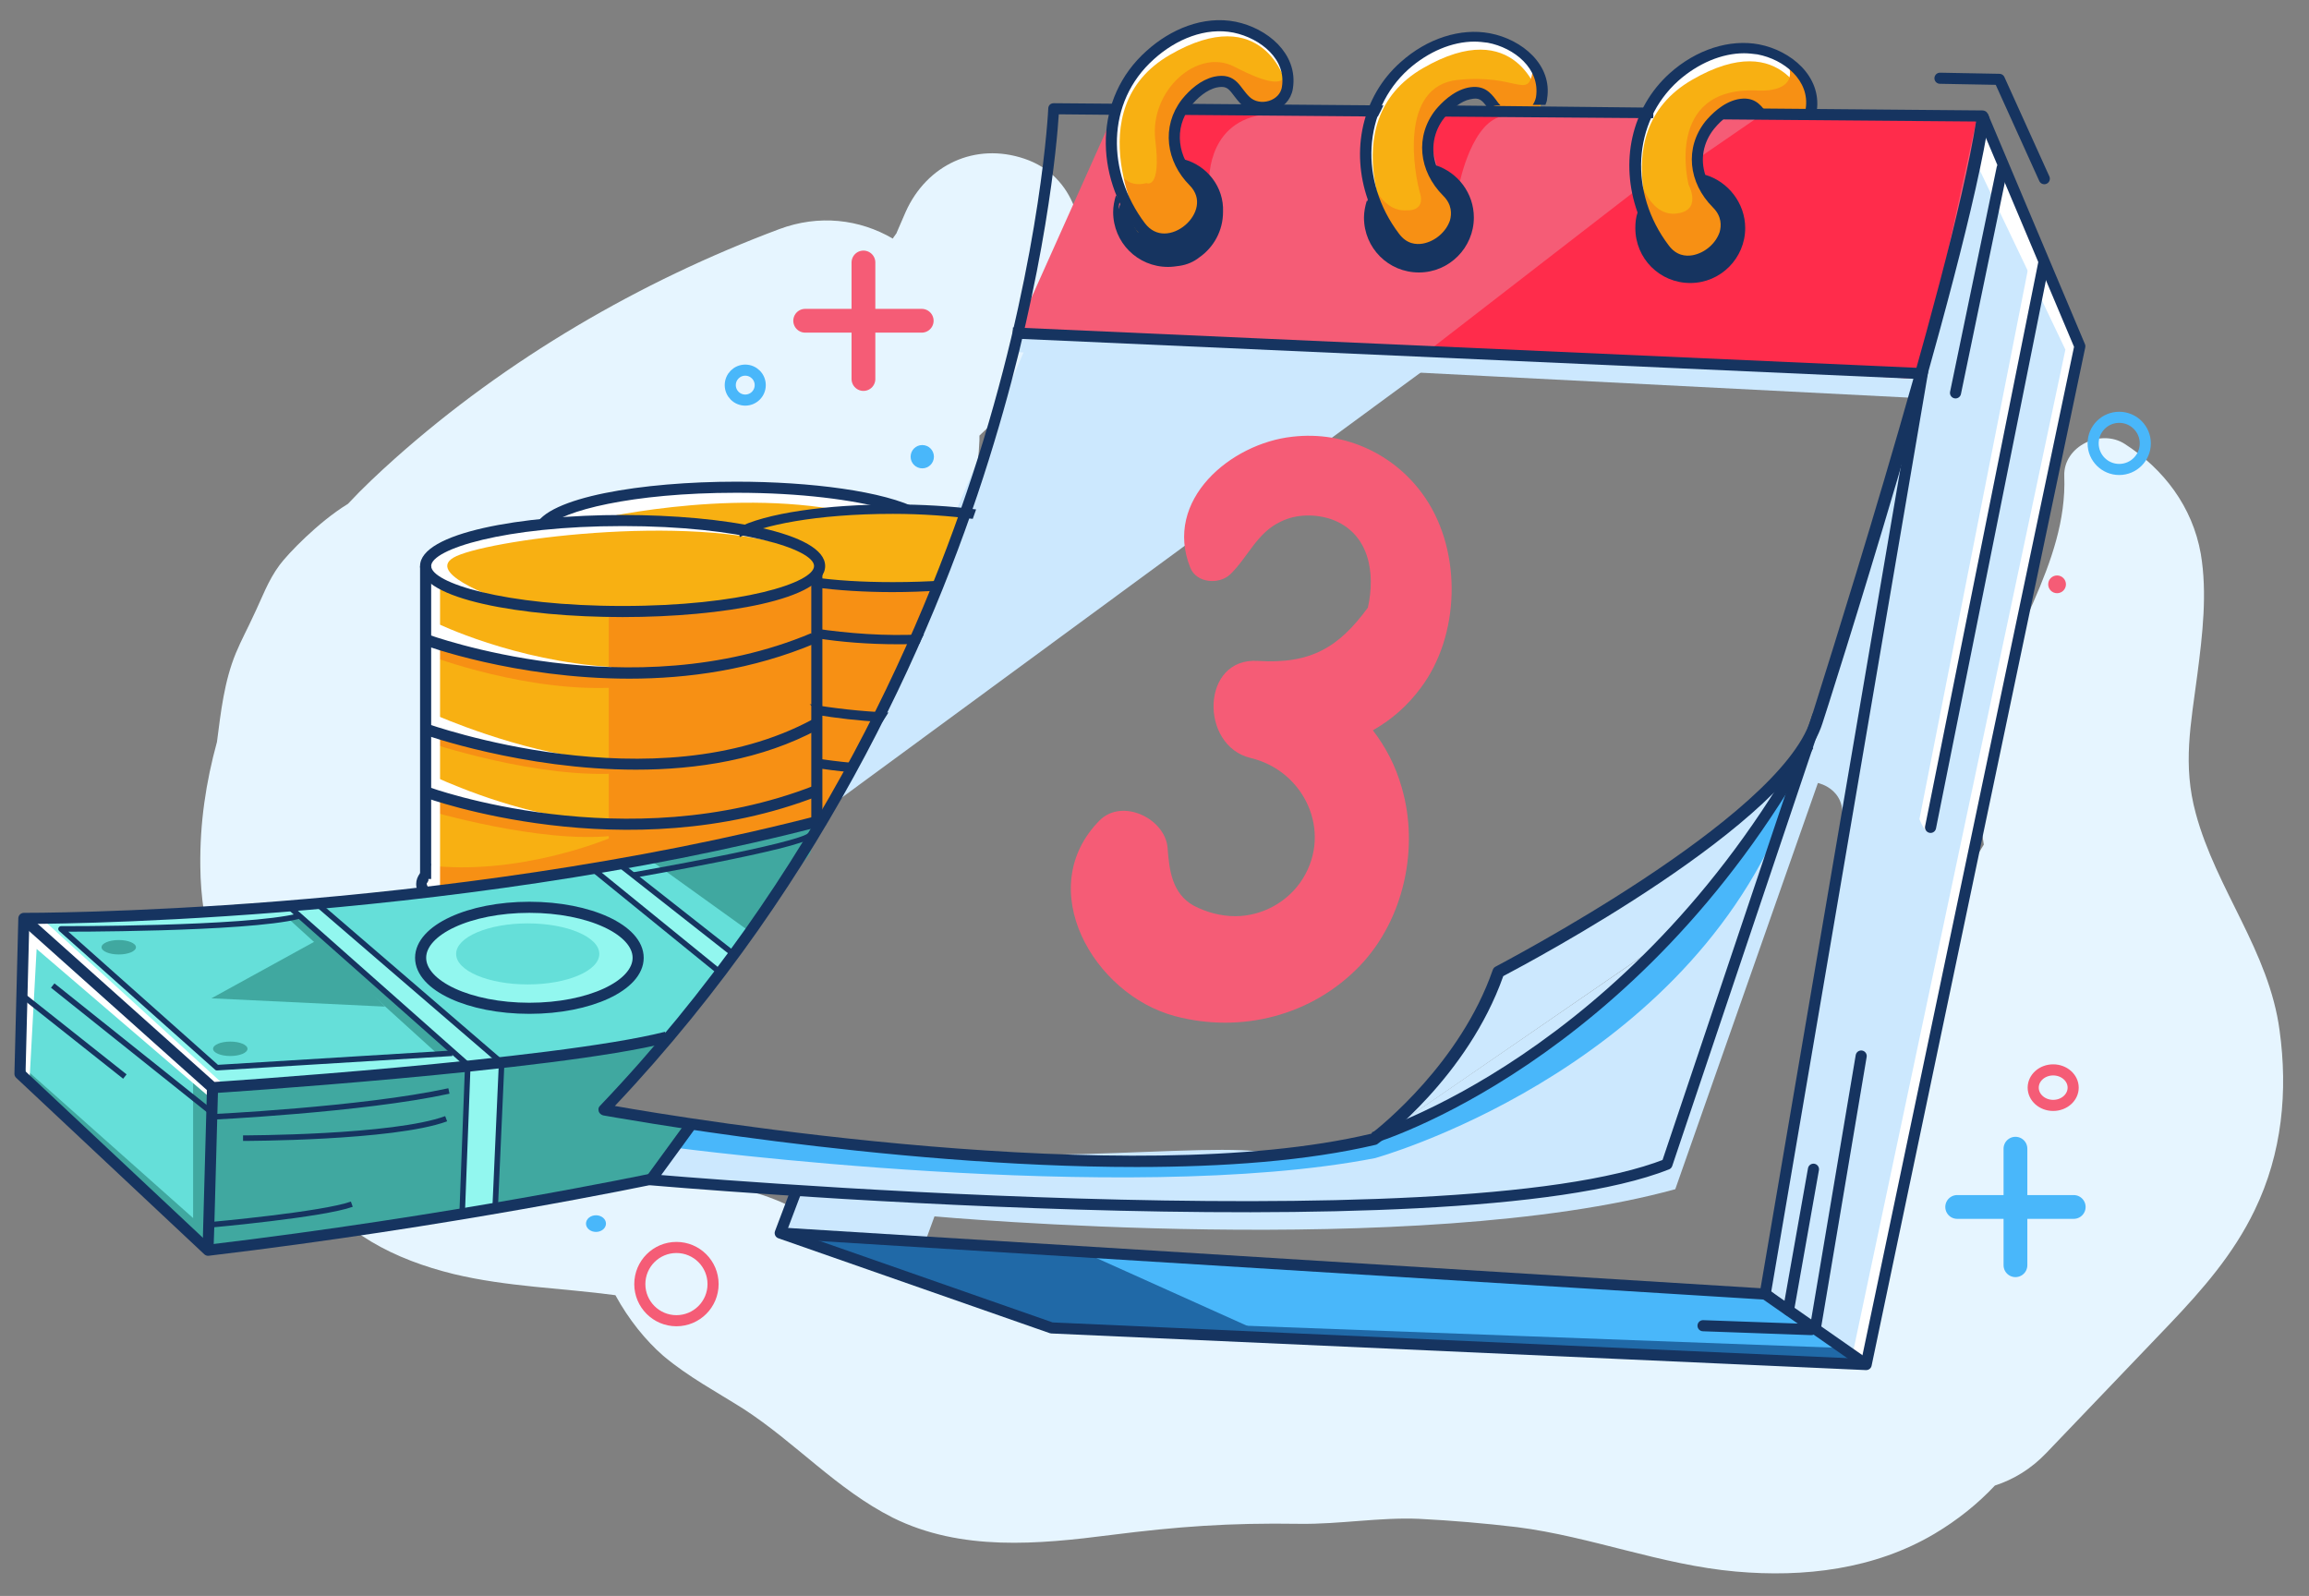 <?xml version="1.0" encoding="utf-8"?>
<!-- Generator: Adobe Illustrator 23.0.3, SVG Export Plug-In . SVG Version: 6.00 Build 0)  -->
<svg version="1.1" xmlns="http://www.w3.org/2000/svg" xmlns:xlink="http://www.w3.org/1999/xlink" x="0px" y="0px"
	 viewBox="0 0 416.1 287.6" style="enable-background:new 0 0 416.1 287.6;" xml:space="preserve">
<rect x="0" y="0" width="416.1" height="287.6" fill="#808080" stroke="none"/>
<style type="text/css">
	.st0{fill:#E6F5FF;}
	.st1{fill:#F55C76;}
	.st2{fill:#CCE8FE;}
	.st3{fill:#49B7FA;}
	.st4{fill:#FF2C4B;}
	.st5{fill:#FFFFFF;}
	.st6{fill:#F8B012;}
	.st7{fill:#F79014;}
	.st8{fill:#65DFD9;}
	.st9{fill:#40A8A0;}
	.st10{fill:#92F7EF;}
	.st11{fill:#2069A7;}
	.st12{fill:none;stroke:#F55C76;stroke-width:4.286;stroke-linecap:round;stroke-linejoin:round;stroke-miterlimit:10;}
	.st13{fill:none;stroke:#49B7FA;stroke-width:4.286;stroke-linecap:round;stroke-linejoin:round;stroke-miterlimit:10;}
	.st14{fill:#163460;}
	.st15{fill:none;stroke:#163460;stroke-width:2;stroke-linejoin:round;stroke-miterlimit:10;}
	.st16{fill:none;stroke:#163460;stroke-width:2;stroke-linecap:round;stroke-linejoin:round;stroke-miterlimit:10;}
	.st17{fill:none;stroke:#163460;stroke-linejoin:round;stroke-miterlimit:10;}
	.st18{fill:none;stroke:#163460;stroke-width:1.709;stroke-linejoin:round;stroke-miterlimit:10;}
	.st19{fill:none;stroke:#49B7FA;stroke-width:2;stroke-linejoin:round;stroke-miterlimit:10;}
	.st20{fill:none;stroke:#F55C76;stroke-width:2;stroke-linejoin:round;stroke-miterlimit:10;}
</style>
<g id="Layer_6">
	<path class="st0" d="M410.8,185.7c-1.9-14.3-11.4-25.4-15.1-39.1c-2.4-8.8-0.9-16,0.3-25.2c0.9-7,1.8-14.5,0.6-21.6
		c-1.5-8.5-6.7-15.3-13.7-19.8c-4.3-2.8-11.1,0.4-10.9,5.8c0.6,15.9-10.6,29.5-14.2,44.7c-1.8,7.4-1.5,14.6-0.3,21.7
		c-2.3,3.7-4.3,7.5-5.5,11.7c-0.6,2-1,4-1.5,6c-1.1,4.3-2.2,8.7-3.2,13c-2.5,10.2-4.4,21.4-8.2,31.3c-2.4,2.5-4.8,5-7.2,7.5
		c-4.8,4.4-7.7,10.7-8.4,17.2c-4.5,0.1-9,0.7-13.1,0.9c-11.2,0.5-22.4,1.2-33.6,1.3c-9.7,0-19.4,0-29.1-0.2c-4-0.7-8.1-1.2-12.3-1.2
		c-4.4,0-8.8,0.2-13.1,0.4c-1.2,0-2.4-0.1-3.6-0.1c-16.2-0.6-32-3.3-47.2-9.2c-6.4-2.5-12.7-4.8-18.8-8c-4.8-2.6-10.6-6.1-16.4-7.8
		c0-0.1-0.1-0.1-0.1-0.1c-2.6-3-4.1-6.7-7.3-9.3c-3.7-2.9-7.9-3.8-12.2-1.6c-0.5,0.2-0.9,0.5-1.4,0.8c-5.6-2.9-12.1-4.3-18.6-5.3
		c-3-0.5-6-1-9-1.7c0.4,0-2.7-1-3.3-1.3c-2.2-1-1.4-0.5-2.9-1.8c0,0-0.1,0-0.1-0.1c-0.4-0.5-0.8-1.1-1.2-1.6
		c-0.1-0.1-0.2-0.3-0.3-0.4c-0.3-0.8-0.6-1.6-0.9-2.4c-0.6-1.7-1.5-3.8-1.5-5.5c-0.1-4.5,1.6-9.3,1.8-13.8c0.3-6.4,0.2-12.8,0-19.2
		c0.6-1.6,1.2-3.1,1.9-4.7c0.1-0.3,0.8-1.6,1-2.2c0.4-0.8,0.9-1.6,1-1.8c0.6-1,1.1-2.1,1.7-3.1c1.4-2.3,3.2-3.7,5.1-5.5
		c2-1.9,7.5-8.7,3.9-4.5c0.7-0.8,1.4-1.6,2.1-2.4c3.3-3.8,6.9-7.3,10.6-10.6c8.3-7.4,17.2-13.9,26.6-19.4c2.2,0.1,4.5,0,6.8-0.3
		c0.2,3,1.4,5.9,3.2,8.3c-0.2,0-0.3-0.1-0.5-0.1c1,1.6,2.6,2.9,4.4,3.8c3.4,2.1,7.6,2.7,12,0.4c6.4-3.2,11.2-7.3,14-14.1
		c2.1-5.1,3.2-10.7,3.4-16.2c0-0.3,0-0.6,0-0.8c8.3-7.7,15.1-17.4,17.7-28.5c2-8.4-0.4-18.3-9.6-21.4c-8.9-3-17.6,1.1-21.4,9.6
		c-0.5,1.2-1.1,2.5-1.6,3.7c0,0.1-0.1,0.2-0.1,0.2c-0.1,0.2-0.3,0.4-0.5,0.7c0,0.1-0.1,0.1-0.1,0.2c-6-3.5-13.3-4.4-20.5-1.7
		c-25.1,9.4-49.1,23.4-69.2,41.3c-2.9,2.6-5.8,5.3-8.5,8.2c-5.4,3.3-10.9,9.1-12.3,11c-2.1,2.8-3.2,6-4.7,9.1
		c-1,2.2-2.2,4.4-3.2,6.8c-2.1,5.1-2.7,10.6-3.4,16c-2,7.3-3.1,14.6-3,22.5c0.1,10.4,3.1,22.7,10.5,30.6c1.1,2.6,1.4,5.2,1.9,8.2
		c1.1,6.3,3.3,12.4,6.8,17.8c6.2,9.4,15.9,14.2,26.5,16.8c9.6,2.3,19.4,2.5,29.1,3.8c2.4,4.4,5.5,8.2,8.6,10.9
		c4.5,3.8,9.6,6.5,14.5,9.6c9.4,6.1,16.8,14.5,26.9,19.6c12.3,6.1,26.2,4.8,39.4,3.1c11.9-1.5,21.1-2.2,33.9-2
		c7.2,0.1,14.4-1.2,21.5-0.9c5.9,0.3,11.8,0.8,17.7,1.5c13.3,1.7,25.9,6.8,39.4,8c12.3,1.1,25-0.4,35.8-6.8
		c4.2-2.5,7.8-5.4,10.9-8.7c3.4-1.1,6.5-3,9.2-5.8c7.4-7.7,14.8-15.5,22.2-23.2c6-6.3,11.6-12.7,15.4-20.6
		C411.3,207.8,412.3,196.6,410.8,185.7z"/>
</g>
<g id="Layer_4">
	<path class="st1" d="M183.3,59.4l161.7,8.7l12.8-46.8l-44.6-1l-3.5,0.3c0,0-3.3,5.2-3.3,7s2.6,8.6,2.6,8.6l2.8,4.9l-1.2,4l-3.3,2.9
		l-7.8-0.8l-4-9.1l-1.4-9.1l2.9-8.7l-37.5,0.1l-2.1,5.9l0.3,4l4.5,6.6l0.8,4.3l-1.6,5.7l-7.1,0.1l-7.1-5.6l-0.3-6.3
		c0,0-1.9-12.6-0.9-13.2c0.9-0.6,2.8-3.4,2.8-3.4l-2.7,1.5l-32.9-0.2l-1.6,3c0,0,1.3,7.3,3.1,8.9c1.9,1.5,3.3,4.8,3.3,4.8
		s-0.1,3.7-0.9,4.7c-0.8,0.9-5.7,3.5-5.7,3.5l-7.2-3.1l-3.5-9.6c0,0-0.6-9.2-0.6-9.7c0-0.5,1.2-3.1,1.2-3.1"/>
	<path class="st2" d="M249.2,204.5c0,0,14.8-15.7,15.5-18.5c0.7-2.8,5-10.6,5-10.6l31.6-18.8l11.8-10.3l8-6.1l3.4-2.2l-6.2,8.6
		l-17.1,22.1"/>
	<polyline class="st2" points="301.1,168.8 297.1,173.2 293.4,176.4 288.2,181.3 280.6,186.4 271.1,193.7 250.9,203.3 	"/>
	<polyline class="st2" points="357.3,22.7 351.2,49 345.4,70.7 318.3,232 336.2,246.5 374.8,62 	"/>
	<polyline class="st3" points="189.5,239.3 334.6,245.6 319.2,233.6 143.4,223 	"/>
	<path class="st2" d="M166.9,223.3l1.5-4.1c0,0,87,7.9,133.5-4.9l25.7-73.2c0,0,6.1,1.2,4,8.4L344.8,77l-4.1,6.9l-15.6,51.5
		l-5.6,9.8l-7.6,11.9l-7.7,8.6l-11.4,10.7L262,198.6c0,0-21.1,12.1-32.7,9.3c-11.5-2.7-49.3,3.9-89-3.1l-15.4-2.6l-7.3,10.1
		l26.7,2.9l-2.9,5.6l0.7,1"/>
	<polyline class="st2" points="182.2,63.4 344.9,71.7 345.5,67.8 183.9,59.8 	"/>
	<path class="st3" d="M121.5,206.8c0,0,80.9,10.7,126.3,1.9c0,0,54.3-15,73.6-61.7l0.7-4.3l-0.1-1.5l-3.4,4.9c0,0-33,45.9-66.4,57
		l-3.7,2.2l-3.8,0.2c0,0-38.6,6.7-85.8,0.7l-35-3.8"/>
	<polyline class="st2" points="149.7,145.2 261.1,63.4 185.6,60.8 	"/>
	<path class="st4" d="M257.3,63.3l37.5-29c0,0,3.3,10.4,5.9,12c2.7,1.6,5,1.3,5,1.3l5-4.9v-5.5l-4.1-3.8l-0.8-3.3l-0.3-1.2l11.2-7.7
		l39.7-0.6L346,68.3"/>
	<polyline class="st5" points="356.4,29.9 372.2,63 333.9,243.8 336.1,246 359.6,133.9 375.1,62.4 357.8,24.3 	"/>
	<path class="st5" d="M365.7,47.3l-19.8,100.3c0,0,1,2.8,2,2.4c0.9-0.3,20.5-102.1,20.5-102.1"/>
	<path class="st6" d="M208,43.8c0,0,6.2,2.4,8.1-1.2c1.9-3.7,2.1-6,2.1-6l-3.7-3.3l-2.6-6.2c0,0-1-4.3-0.2-5.1s4.5-7,7.5-7
		s4.7,3.2,4.7,3.2l3.5,1.2l2.8-0.7l1.9-1.8l0.1-2.4L230.4,9c0,0-5.2-3.8-6.2-3.9s-10.2,0.2-10.2,0.2l-5.5,4l-4.8,4.4l-3,7.6
		c0,0-0.2,13.7,1.9,16.1"/>
	<path class="st6" d="M250.9,43.9c1.6,1,7,2.5,7,2.5l5.1-5.1l0.1-2.2l-0.5-3.3l-4.2-4.7l-0.6-4.1l1.1-4.5c0,0,3.5-5.5,6.1-5.5
		c2.6,0,4.5,2.6,4.5,2.6l4.3,0.7l3.4-0.3l0.9-2.1c0,0-0.2-6-1-6.6c-0.9-0.5-4.6-3.1-4.6-3.1l-3.1-1l-5.6-0.6l-3.6,1l-5.8,3
		c0,0-6.4,6.9-6.7,9c-0.3,2.1-1,6-1,6l1.7,12.7L250.9,43.9z"/>
	<path class="st6" d="M299.7,45.8c0,0,2.5,2.4,4.5,2s5.6-1.7,5.6-1.7l2.7-2.8l-0.3-3.9l-3.8-5.3l-2.3-3.1l0.2-6.3l3.8-3.8l2.8-1.1
		l2-0.1l2.5,1l4.7,0.3l4.2-0.2V19l-1.4-3.4l-3.1-4.9l-7.3-1l-3.1-0.3l-3,1l-5,2.5l-4.6,4.5l-2.1,3.8l-2.1,6.5l0.9,8.4"/>
	<path class="st7" d="M200.4,26.4c0,0,0.3,8.1,6.2,6.6c0,0,2.7,1.3,1.6-7.7c-1.1-9,7.6-16.7,14.2-13.3c6.4,3.3,8.3,3.1,9.2,1.9
		c0,0,0.1-0.1,0.1-0.2c0.8-1.3-0.7,3.8-0.7,3.8l-0.8,1.1l-3.8,1l-2.3-1.8l-2-2.6l-3.4-0.6l-4,2.6l-3.1,6.8c0,0,1.1,5.8,3.9,8.7
		c2.8,2.9,2.3,6.4,2.3,6.4l-1.6,3.9l-3.4,2h-5l-2-0.9l-1.2-1.3"/>
	<path class="st5" d="M205.9,41.5c0,0-12-21.8,4.9-31.6s20.9,5,20.9,5v-4.2L229,8.4l-3.2-2.5l-5.4-1.2l-8.3,1.5l-5.7,5l-2.9,4.5
		l-2.1,3.6l-1.5,6.1l0.4,3.8"/>
	<path class="st5" d="M251.5,43.9c0,0-12-21.8,4.9-31.6s20.9,5,20.9,5v-4.2l-2.6-2.3l-3.2-2.5L266,7l-8.3,1.5l-5.7,5l-2.9,4.5
		l-2.1,3.6l-1.5,6.1l0.4,3.8"/>
	<path class="st5" d="M300,46c0,0-12-21.8,4.9-31.6s20.9,5,20.9,5v-4.2l-2.6-2.3l-3.2-2.5l-5.4-1.2l-8.3,1.5l-5.7,5l-2.9,4.5
		l-2.1,3.6l-1.5,6.1l0.4,3.8"/>
	<path class="st7" d="M247.5,33.4c0,0,1.9,4.8,6,4.5c0,0,3.4,0.3,2.4-3.1s-3.9-19.3,6.8-20.4c10.7-1.1,12.6,3.6,13.5-1.5
		c1-5.1,1.4,4.9,1.4,4.9l-0.3,2.2l-2.5,0.4l-2.7-0.6l-1.8,0.6l-2.4-2.9l-5.1-0.3l-2.6,2.8l-2.5,4.7c0,0,0.3,7.6,2.2,8.7
		c1.8,1.1,3.1,5.7,3.1,5.7l-1.3,4.5c0,0-1.6,2.2-2.1,2.4s-4,0.1-4,0.1l-3.8-0.9"/>
	<path class="st8" d="M4.7,165.8l-1.2,27.4l33.3,32l42.1-5.4l36.8-7.3l2.7-0.5l5.7-9.2l-15-2.9l3.2-3.9l22-26.9l12.1-18l0.1-2.3
		l-0.9-0.9c0,0-51.2,12.1-54.9,11.4c-3.7-0.7-21.3,2.5-21.3,2.5"/>
	<path class="st6" d="M76.4,161.5l0.2-20.4l0.2-23.3v-15.7l2.4-3l7.3-2.8l13.5-1.9c0,0,0.7-1.5,1.9-2.1c1.2-0.6,17.9-5.5,23-4.7
		c5,0.8,17.4,1.4,17.4,1.4l8.2,0.3l6.4,0.8l4.8,1.3l6.4,0.7l6.1,0.8l-22.3,48.7l-3.7,6.4"/>
	<polyline class="st7" points="146.5,105.2 152,105.6 169.2,105.4 162.1,122.2 150.6,143 148.3,147.4 146.8,147 	"/>
	<path class="st7" d="M109.7,110.7v40.4c0,0-16.4,6.9-32.9,4.8l-1,4.8l5.7,0.3l49.3-8.4l15.7-3.7l0.8-1.2v-37l-0.5-6.5l-5.9,2.9"/>
	<path class="st7" d="M77.2,118.1c0,0,18.5,7.1,35.1,5.7l-0.9-2.6c0,0-30.6-3.4-33.6-5.6"/>
	<path class="st7" d="M76.9,133.7c0,0,20.3,6.9,35.4,5.6l-0.3-1.2c0,0-36.2-6.5-36.1-6.9"/>
	<path class="st7" d="M76.9,146c0,0,20.5,6.1,33.6,4.6l0.3-1.5L78,143.8"/>
	<polyline class="st9" points="38.5,196 38.5,225.1 111.2,213.4 117.4,212.1 120.3,208.8 124.3,203.1 111.4,200.2 109.1,200 
		120.1,187.5 	"/>
	<polyline class="st9" points="3.2,191.4 34.8,219.5 34.8,194 37.4,195.8 38.6,198.2 37.9,225.1 3.5,193.3 	"/>
	<polyline class="st9" points="49.6,163.4 82,192.8 84.3,193.2 84.5,192.5 52.1,163.4 	"/>
	<polyline class="st10" points="5.1,166.6 16.9,177.4 38.8,196 67.5,194 83.2,192.3 84.3,192.2 82.1,189.8 39.5,192.4 11.4,167.5 
		48.9,166.2 53.4,165.2 53,164.4 51.2,163.5 	"/>
	<polyline class="st5" points="5.3,195.1 6.6,171 37.5,197.5 40.7,195.8 7.4,165.4 5,166.1 3.8,190.5 	"/>
	<ellipse class="st10" cx="95.8" cy="172.7" rx="19.2" ry="8.9"/>
	<polyline class="st10" points="52.3,163.1 84.2,191.8 89.3,191.9 89.9,191.7 57.3,163 	"/>
	<polyline class="st10" points="84,192.2 83.5,218.9 88.9,218.5 90.3,191.9 	"/>
	<polyline class="st10" points="107.2,156.6 129.2,174.8 131.6,172.6 132,171.8 111,155.7 	"/>
	<polyline class="st9" points="116.9,154.8 135,167.8 146,153.8 147.3,148.3 	"/>
	<ellipse class="st9" cx="21.4" cy="170.7" rx="3.1" ry="1.3"/>
	<ellipse class="st9" cx="41.5" cy="189" rx="3.1" ry="1.3"/>
	<polyline class="st9" points="57.2,169.4 38.1,179.9 69.4,181.4 	"/>
	<ellipse class="st8" cx="95.1" cy="171.9" rx="12.9" ry="5.5"/>
	<polyline class="st5" points="79.3,160.2 79.3,105.1 76.5,102.6 76.5,160.2 	"/>
	<path class="st5" d="M91.4,108.5c0,0-14.9-4.9-9.7-8c5.2-3.1,42.2-8.2,61.4-1.8l-1-1.1l-21.7-4l-29.8,1.6L78.4,99
		c0,0-1.7,2.8-1.3,3.5c0.5,0.7,6.6,4.3,6.6,4.3"/>
	<path class="st5" d="M106.4,93.8c0,0,24.2-5.9,45.7-1.7l8.8-0.2l-2.1-1l-6-1.6L141,88L122.6,88L110,89.4l-9.1,1.9l-1.1,2"/>
	<path class="st5" d="M78.7,112.3c0,0,13.9,6.8,31.5,7.9l-0.9,1c0,0-30.5-4.1-31.1-5.1"/>
	<path class="st5" d="M78.6,128.9c0,0,14.7,6.5,28.5,7.9l-0.3,0.8l-9.9-1.5l-9.7-1.6l-5-0.6l-5.1-1.7"/>
	<path class="st5" d="M78.4,140c0,0,12.7,6,25,7.5l-2.6,0.2l-5.1-0.9l-5.1-0.7l-5.8-1.1l-5.2-1.3l-1.6-0.2"/>
	<path class="st7" d="M295.1,31.2c0,0,1.8,7.7,6.8,7.3s2.4-5.2,2.4-5.2s-4.5-17.6,12.2-17c0,0,7.3,0.7,5.9-4.3l2.5,3.1l0.8,2.1
		l0.5,2.8l-2.3,0.7l-5-0.2l-3.6-1l-5.2,0.5l-3.2,4.5l-1,4.5l1.5,4l3.1,4.2l1.1,2.8l-0.9,4.4l-2.3,1.8l-3.8,1.4l-3.5-0.2l-4-2.5"/>
	<path class="st4" d="M217.9,33.3c0,0-0.8-10.9,9.4-12.6l0.2-0.5l-13.1-0.5l-1.3,0.1l-1.3,3.1l0.3,4.5l1.7,3"/>
	<path class="st4" d="M263,33.1c0,0,2.3-11.6,8.1-12.2l-2.5-0.8l-7.7,0.1l-1.2,0.8l-1.4,2.6l-0.4,2.4l1.2,4.5"/>
	<polyline class="st11" points="194.9,225.5 228.7,240.7 194.1,240.3 146.2,224.3 142.4,222.6 	"/>
	<polyline class="st11" points="221.6,238.8 331.6,242.9 335,245.4 224.1,240.8 	"/>
</g>
<g id="Layer_2">
	<g>
		<line class="st12" x1="155.6" y1="47.3" x2="155.6" y2="68.3"/>
		<line class="st12" x1="166.1" y1="57.8" x2="145.1" y2="57.8"/>
	</g>
	<g>
		<line class="st13" x1="363.2" y1="207" x2="363.2" y2="228"/>
		<line class="st13" x1="373.7" y1="217.5" x2="352.7" y2="217.5"/>
	</g>
	<g>
		<path class="st14" d="M249.3,19l-36.2-0.3c-0.4,0.7-0.7,1.3-1.1,2l36.3,0.3C248.7,20.3,249,19.6,249.3,19z"/>
		<path class="st14" d="M358,20.2c-0.2-0.2-0.5-0.3-0.8-0.3l-45.9-0.4c-0.8,0.4-1.6,0.7-2.4,1.1c-0.2,0.3-0.4,0.6-0.6,0.9l47.8,0.4
			c-4.6,29.2-29.6,107-29.8,107.8c-5.7,17.9-56.3,44.2-56.8,44.5c-0.2,0.1-0.4,0.3-0.5,0.6c-5.8,16.7-20.2,28.2-21.9,29.5
			c-43.8,10.4-123.3-2.7-136.3-5c39-41.3,58.7-87.6,68.3-119.4c9.4-30.9,11.4-54.4,11.7-59.3l10.9,0.1c0-0.3,0-0.6,0.1-0.9
			c0.1-0.2,0.2-0.5,0.3-0.7c0-0.1,0.1-0.2,0.1-0.3c0,0,0-0.1,0.1-0.1l-12.4-0.1c-0.6,0-1,0.4-1,1c0,0.2-1.2,25.3-11.7,59.8
			c-9.7,31.8-29.6,78.5-69.1,119.9c-0.3,0.3-0.3,0.6-0.2,1c0.1,0.3,0.4,0.6,0.8,0.7c0.7,0.1,50.7,9.3,96.1,9.3
			c15.7,0,30.8-1.1,43.1-4c0.1,0,0.3-0.1,0.4-0.2c0.7-0.5,16.2-12.1,22.6-30.2c4.9-2.6,51.7-27.4,57.5-45.5
			c0.3-0.8,25.9-80.8,30.1-109.2C358.3,20.7,358.2,20.4,358,20.2z"/>
		<path class="st14" d="M297.9,19.8c0-0.2,0-0.3,0-0.4L260.8,19c-0.2,0.2-0.5,0.4-0.7,0.6c-0.2,0.5-0.5,0.9-1,1.2
			c-0.1,0.1-0.2,0.1-0.3,0.2l39.1,0.3C298,20.8,297.9,20.3,297.9,19.8z"/>
	</g>
	<path class="st15" d="M247.5,205c0,0,46.7-13.9,78.4-70.7"/>
	<line class="st15" x1="182.5" y1="60" x2="345.8" y2="67.3"/>
	<polyline class="st15" points="357.3,20.9 374.8,62.4 336.3,245.9 189.5,239.3 140.6,222.2 143.4,214.8 	"/>
	<polyline class="st15" points="140.6,222.2 318.1,233.2 346.5,66.8 	"/>
	<line class="st15" x1="318.1" y1="233.2" x2="336.3" y2="245.9"/>
	<path class="st15" d="M124.3,203l-7,9.6c0,0,144.2,12.6,183.1-2.8l27.2-80.9"/>
	<line class="st16" x1="322.3" y1="236.1" x2="326.8" y2="210.7"/>
	<line class="st16" x1="327.2" y1="239" x2="335.4" y2="190.3"/>
	<line class="st16" x1="326.4" y1="239.6" x2="306.9" y2="238.9"/>
	<line class="st16" x1="360.8" y1="30.3" x2="352.4" y2="70.8"/>
	<line class="st16" x1="368.3" y1="47.4" x2="347.9" y2="149.1"/>
	<path class="st15" d="M117.3,212.5c0,0-36.1,7.6-79.8,12.8L3.6,193.5l0.7-28c0,0,75.1,0.3,144.3-17.8"/>
	<path class="st15" d="M4.3,165.6l34,30.4c0,0,61.7-4,81.8-9.1"/>
	<line class="st15" x1="38.3" y1="196" x2="37.5" y2="225.3"/>
	<polyline class="st17" points="52,163.3 84.3,191.9 83.3,218.3 	"/>
	<line class="st17" x1="111.8" y1="155.9" x2="131.9" y2="171.7"/>
	<path class="st17" d="M37.7,201.3c0,0,27.6-1.3,43.2-4.7"/>
	<line class="st17" x1="38.8" y1="201" x2="9.5" y2="177.6"/>
	<line class="st17" x1="3.7" y1="179.1" x2="22.5" y2="194"/>
	<path class="st17" d="M43.8,205.1c0,0,27.1,0,36.6-3.5"/>
	<path class="st17" d="M38.1,220.7c0,0,20-1.8,25.3-3.7"/>
	<path class="st17" d="M81.5,189.8l-42.4,2.6l-28.1-25c0,0,33.3,0.1,42.8-2.3"/>
	<path class="st17" d="M114.1,157.7c0,0,30-5.2,31.9-7.2"/>
	<polyline class="st17" points="57.4,163.1 90.4,191.5 89.2,218.4 	"/>
	<line class="st17" x1="107.2" y1="156.9" x2="129.6" y2="175.1"/>
	<g>
		<path class="st14" d="M112.2,111.2c-18.1,0-36.5-3.2-36.5-9.2s18.3-9.2,36.5-9.2s36.5,3.2,36.5,9.2S130.3,111.2,112.2,111.2z
			 M112.2,94.8c-21.4,0-34.5,4.2-34.5,7.2s13.1,7.2,34.5,7.2s34.5-4.2,34.5-7.2S133.6,94.8,112.2,94.8z"/>
	</g>
	<g>
		<path class="st14" d="M98.7,94.9c2.6-2.8,15-6.1,34-6.1c11.8,0,21,1.3,27,2.9c2-0.2,3.9-0.2,5.9,0.1c-6.2-3.3-19.6-5-32.9-5
			c-17,0-34.2,2.8-36.3,8.1C97.1,94.8,97.9,94.9,98.7,94.9z"/>
	</g>
	<g>
		<path class="st14" d="M77.2,158.7c0-0.2,0-0.4,0-0.5c0.1-0.9,0.3-1.8,0.5-2.6c-1.7,1.1-2.7,2.3-2.7,3.7c0,0.5,0.1,1,0.4,1.4
			c0.3-0.2,0.6-0.3,1-0.3c0.4,0,0.8,0,1.2,0c-0.4-0.4-0.7-0.8-0.7-1.2C77,159.1,77.1,158.9,77.2,158.7z"/>
	</g>
	<g>
		<rect x="75.7" y="102" class="st14" width="2" height="56.4"/>
	</g>
	<g>
		<path class="st15" d="M147.8,101.2"/>
	</g>
	<g>
		<path class="st14" d="M146.8,148.4c0.5-0.1,0.9-0.2,1.4-0.3v-44.9h-2v45.4C146.4,148.5,146.6,148.5,146.8,148.4z"/>
	</g>
	<g>
		<path class="st14" d="M113.4,122.3c-20.6,0-36.9-6-37.1-6.1l0.7-1.9c0.4,0.1,36.6,13.5,69.2-0.2l0.8,1.8
			C135.6,120.7,124,122.3,113.4,122.3z"/>
	</g>
	<g>
		<path class="st14" d="M114.6,138.7c-20.4,0-38.1-6.3-38.4-6.4l0.7-1.9c0.4,0.1,41,14.7,69.6-0.8l1,1.8
			C137.3,136.9,125.6,138.7,114.6,138.7z"/>
	</g>
	<path class="st15" d="M77,142.8c0,0,35.8,13.1,70.1-0.3"/>
	<g>
		<path class="st14" d="M175.3,93.5c0.2-0.6,0.4-1.1,0.6-1.7c-4.6-0.6-9.8-0.9-15-0.9c-11.5,0-23.1,1.5-28.3,4.4
			c0.4,0.4,0.7,0.9,0.7,1.5c3.9-2.1,13.7-4.2,27.6-4.2C166.3,92.6,171.2,93,175.3,93.5z"/>
		<path class="st14" d="M160.8,106.7c2.9,0,5.8-0.1,8.6-0.3c0.1-0.1,0.1-0.2,0.2-0.4c0.1-0.5,0.3-0.9,0.4-1.4
			c-2.8,0.2-5.9,0.3-9.1,0.3c-5.5,0-10.4-0.3-14.5-0.9c0.3,0.5,0.4,1.1,0.2,1.8C150.9,106.4,155.9,106.7,160.8,106.7z"/>
	</g>
	<g>
		<path class="st14" d="M165.7,116c0.2-0.6,0.5-1.2,0.8-1.7c-7.1,0.4-13.8-0.2-19.4-1c0,0.6,0,1.1,0,1.7c4.4,0.7,9.4,1.1,14.8,1.1
			C163.1,116.1,164.4,116.1,165.7,116z"/>
	</g>
	<g>
		<path class="st14" d="M160.1,128.4c-5.1-0.2-10-0.8-14.2-1.5c0.6,0.4,1.1,1,1.1,1.8c0,0,0,0.1,0,0.1c3.7,0.6,7.8,1.1,12,1.3
			C159.4,129.5,159.8,128.9,160.1,128.4z"/>
	</g>
	<path class="st18" d="M146.7,137.5c2.2,0.3,4.4,0.6,6.6,0.8"/>
	<path class="st15" d="M241.7,21.4"/>
	<path class="st15" d="M204.6,39.9"/>
	<path class="st15" d="M222.5,4.9c-5.5-1.1-11.1,1.3-15.2,5c-9.2,8.2-8.9,21.5-1.8,30.9c4.9,6.5,15.2-2.4,9.6-8.1
		c-3.9-3.9-4.8-9.7-1.3-14.2c1.3-1.6,3.1-3.2,5.2-3.7c3.3-0.7,3.5,1.5,5.5,3.4c2.4,2.3,7,1,7.5-2.4C232.9,10.2,227.8,6,222.5,4.9z"
		/>
	<path class="st14" d="M213.3,28.7c0,0.2,0,0.3,0,0.5c0,0.2,0,0.4-0.1,0.5c0.2,0.1,0.4,0.2,0.6,0.2c-0.1,0-0.1,0.1-0.1,0.1
		c-0.5,0.4-0.7,1.1-0.1,1.7c0.4,0.3,0.7,0.6,1.1,0.9c0.1,0.1,0.3,0.2,0.4,0.2c0.3,0.4,0.5,0.8,0.8,1.3c0.4,1.5,0.2,3.2,0,4.5
		c-0.1,0.6,0.1,1,0.5,1.2c-0.7,1.1-1.5,2.1-3.2,2.6c-0.4,0.1-0.7,0.2-1.1,0.3c-0.9,0-1.8-0.1-2.7-0.3c-1.4-0.2-3-1.1-4.3-0.5
		c-0.1-0.1-0.1-0.2-0.2-0.3c-1.1-1.5-1.5-3.5-2.6-5c-0.1-0.1-0.2-0.1-0.3,0c-0.2,0.3-0.3,0.7-0.4,1.1c0-0.6,0.1-1.2,0.3-1.8
		c-0.4-0.2-0.6-0.4-0.8-0.7c-0.3,1-0.5,2-0.5,3c0,5.5,4.4,9.9,9.9,9.9c0.7,0,1.4-0.1,2.1-0.2c1.3-0.2,2.5-0.7,3.5-1.5
		c2.6-1.8,4.3-4.8,4.3-8.2C220.6,33.7,217.5,29.8,213.3,28.7z"/>
	<path class="st14" d="M268.5,6L268.5,6c-5.3-1-11.3,0.9-16.1,5.2c-7,6.2-9,16-5.9,24.8c0,0-0.1,0.1-0.1,0.2c0,0,0,0,0,0.1
		c0,0,0,0-0.1-0.1c-0.3,1-0.5,2-0.5,3c0,5.5,4.4,9.9,9.9,9.9c5.5,0,9.9-4.5,9.9-9.9c0-4.4-2.9-8.1-6.8-9.4c-1-2.9-0.5-6.1,1.5-8.6
		c1.4-1.7,3.1-3,4.6-3.3c1.7-0.4,2.1,0.1,3.1,1.4c0.1,0.1,0.2,0.3,0.3,0.4c0.4-0.4,0.9-0.7,1.6-0.7c0.2,0,0.3,0,0.5,0
		c-0.3-0.3-0.6-0.7-0.8-1c-1-1.3-2.2-2.8-5.1-2.2c-2.7,0.6-4.8,2.8-5.8,4c-3.7,4.7-3.1,11,1.4,15.5c1.6,1.6,1.5,3.3,1.2,4.4
		c-0.7,2.1-2.7,3.8-4.9,4.2c-1.2,0.2-2.9,0.1-4.3-1.8c-7.2-9.5-6.5-22.2,1.7-29.6c3.6-3.2,7.9-5,11.9-5c0.8,0,1.6,0.1,2.4,0.2h0
		c4.8,0.9,9.5,4.7,8.7,9.8c-0.1,0.5-0.3,1-0.6,1.4c0.8,0,1.5,0,2.3,0c0.1-0.3,0.3-0.7,0.3-1.1C279.8,11.7,274.3,7.1,268.5,6z"/>
	<path class="st14" d="M317,8L317,8c-5.3-1-11.3,0.9-16.1,5.2c-7,6.3-9,16.1-5.8,25.1c-0.3,0.9-0.4,1.8-0.4,2.8
		c0,5.5,4.4,9.9,9.9,9.9s9.9-4.5,9.9-9.9c0-4.5-3.1-8.4-7.2-9.6c-0.9-2.8-0.4-5.8,1.6-8.3c1.4-1.7,3.1-3,4.6-3.3
		c1.1-0.2,1.6-0.1,2.2,0.3c0.8,0,1.7-0.1,2.5-0.1c0,0,0,0,0,0c-1-1.3-2.2-2.8-5.1-2.2c-2.7,0.6-4.8,2.8-5.8,4
		c-3.7,4.7-3.1,11,1.4,15.5c1.6,1.6,1.5,3.3,1.2,4.4c-0.7,2.1-2.7,3.8-4.9,4.2c-1.2,0.2-2.9,0.1-4.3-1.8c-7.2-9.5-6.5-22.2,1.7-29.6
		c3.6-3.2,7.9-5,11.9-5c0.8,0,1.6,0.1,2.4,0.2h0c4.8,0.9,9.5,4.7,8.7,9.8c0,0.1-0.1,0.2-0.1,0.4c0.7,0.1,1.3,0.2,2,0.3
		c0-0.1,0.1-0.2,0.1-0.3C328.3,13.7,322.7,9.1,317,8z"/>
	<path class="st1" d="M256,124c7.1-9.4,7.5-24.4,0.9-34.2c-5.3-7.9-14.5-12.2-24-11.1c-11.1,1.2-23.3,11.4-18.4,23.6
		c1.1,2.8,5.2,3.1,7.2,1.2c3.2-3.1,4.8-7.5,9.1-9.5c2.8-1.4,6.3-1.4,9.2-0.4c6.8,2.5,7.9,9.7,6.5,15.9c-5.2,7.1-10.2,10.2-19.8,9.6
		c-10.3-0.7-10.6,15.3-1.3,17.5c9.6,2.3,14.7,13.1,9.4,21.7c-2.6,4.2-7.3,6.8-12.2,6.8c-2.6,0-5.2-0.7-7.5-1.9
		c-3.9-2.2-4.4-6.4-4.7-10.5c-0.5-5.2-8.1-8.9-12.2-4.9c-12.2,12.3-1.1,31.4,13.5,35.3c12,3.2,24.8-0.1,33.4-9.1
		c7.9-8.3,10.7-21.2,7.5-32.1c-1.1-3.9-2.9-7.3-5.2-10.3C250.8,129.7,253.7,127.1,256,124z"/>
	<circle class="st19" cx="134.3" cy="69.4" r="2.7"/>
	<ellipse class="st20" cx="370" cy="196" rx="3.6" ry="3.2"/>
	<circle class="st20" cx="121.9" cy="231.4" r="6.6"/>
	<circle class="st19" cx="381.9" cy="79.9" r="4.7"/>
	<ellipse class="st15" cx="95.4" cy="172.6" rx="19.6" ry="9.1"/>
	<polyline class="st16" points="349.6,14.1 360.3,14.3 368.4,32.2 	"/>
	<circle class="st3" cx="166.2" cy="82.3" r="2.1"/>
	<ellipse class="st3" cx="107.4" cy="220.5" rx="1.8" ry="1.5"/>
	<circle class="st1" cx="370.7" cy="105.3" r="1.6"/>
</g>
</svg>

